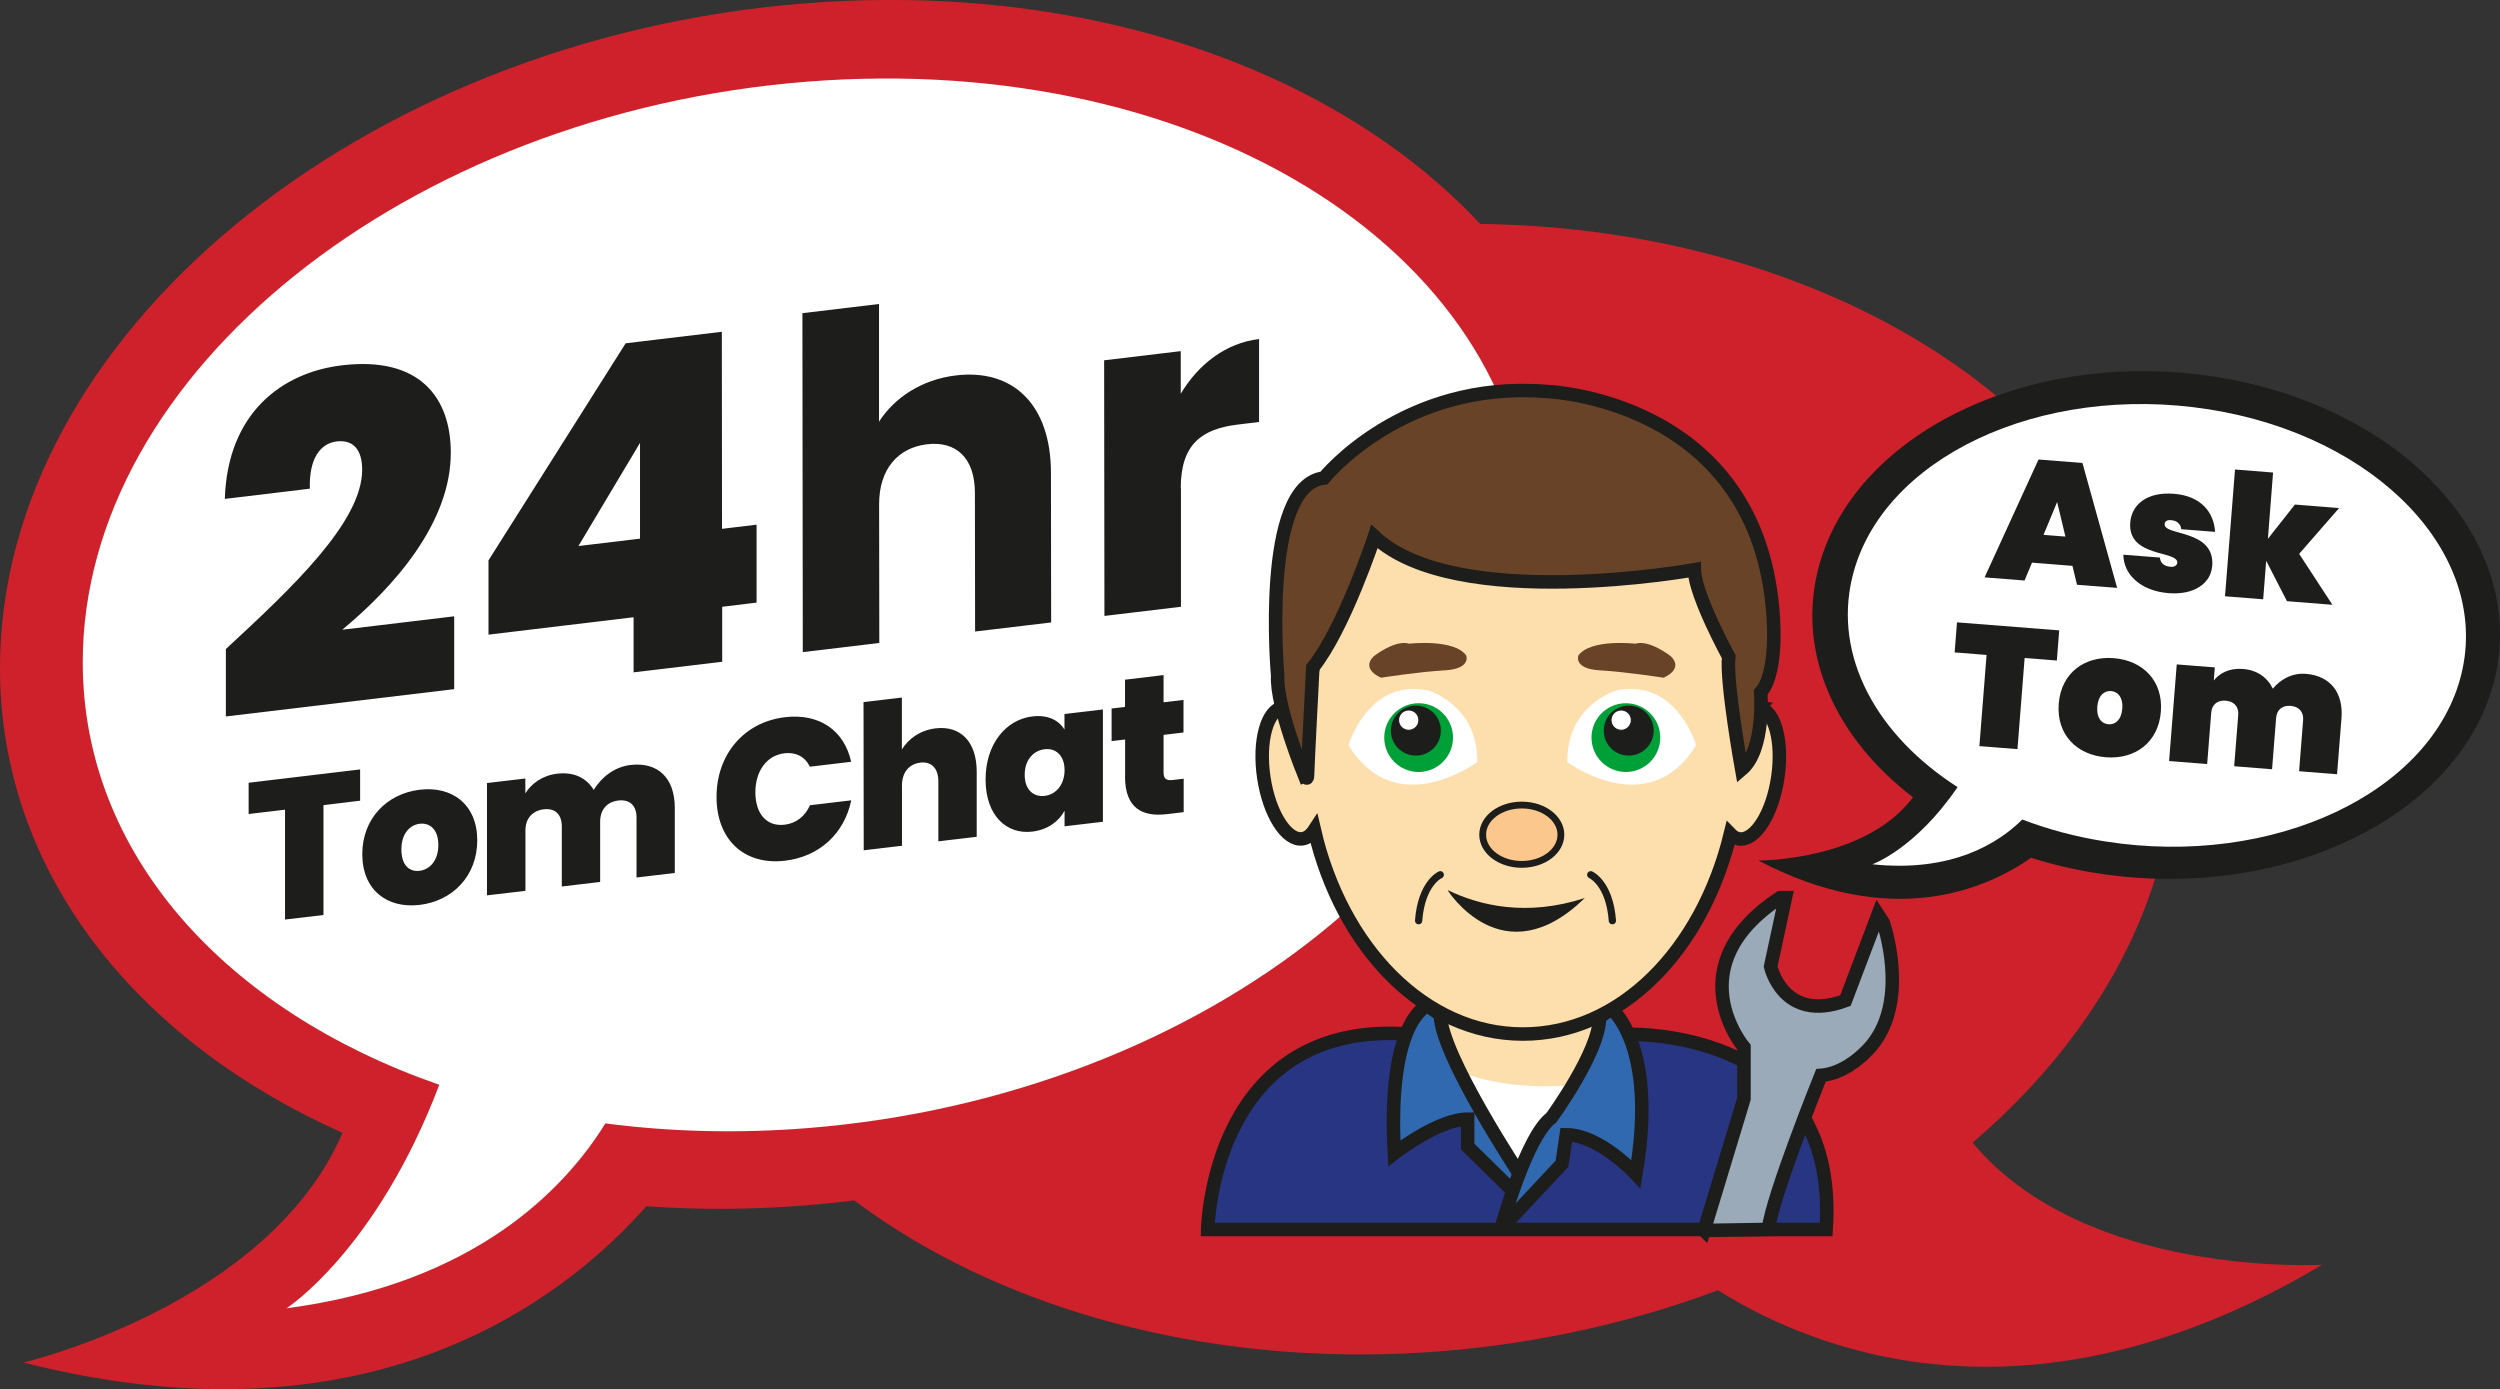 <?xml version="1.0" encoding="UTF-8"?><svg id="Layer_1" xmlns="http://www.w3.org/2000/svg" xmlns:xlink="http://www.w3.org/1999/xlink" viewBox="0 0 264.64 147.05"><rect x="0" y="0" width="264.64" height="147.05" fill="#333333" stroke="none"/><defs><style>.cls-1{clip-path:url(#clippath);}.cls-2,.cls-3,.cls-4,.cls-5,.cls-6,.cls-7{fill:none;}.cls-2,.cls-8,.cls-9,.cls-10,.cls-11,.cls-12,.cls-13,.cls-14,.cls-15,.cls-16,.cls-17{stroke-width:0px;}.cls-3{stroke-linecap:round;stroke-width:.77px;}.cls-3,.cls-4,.cls-5,.cls-6,.cls-7{stroke:#1d1d1b;}.cls-4{stroke-width:.27px;}.cls-18{clip-path:url(#clippath-1);}.cls-19{clip-path:url(#clippath-2);}.cls-5{stroke-width:1.43px;}.cls-6{stroke-width:.12px;}.cls-8{fill:#283583;}.cls-9{fill:#9aaab9;}.cls-10{fill:#3169b1;}.cls-11{fill:#1d1d1b;}.cls-12{fill:#cf212b;}.cls-13{fill:#00a039;}.cls-14{fill:#fddead;}.cls-15{fill:#fff;}.cls-16{fill:#fbc78c;}.cls-17{fill:#694327;}.cls-7{stroke-width:.72px;}</style><clipPath id="clippath"><rect class="cls-2" y="0" width="264.64" height="147.05"/></clipPath><clipPath id="clippath-1"><path class="cls-2" d="m152.46,105.61c-.41,0-1.03,4.58-1.03,4.58l4.96,7.15,1.82,4.58,2.92,3.83,4.1-6.52s4.01-4.39,4.3-4.64c.29-.25.97-6.4.97-6.4l-.97-2.57h-17.07Z"/></clipPath><clipPath id="clippath-2"><rect class="cls-2" y="0" width="264.64" height="147.05"/></clipPath></defs><g class="cls-1"><path class="cls-12" d="m70.92,100.21c-9.38-31.73,18.27-64.92,61.76-74.13,43.49-9.21,86.35,9.05,95.73,40.78,5.75,19.44-2.42,39.41-19.6,54.1,11.99,14.39,37.01,12.92,37.01,12.92-30.57,18.18-53.32,9.36-63.97,2.7-4.81,1.8-9.88,3.29-15.2,4.41-43.49,9.21-86.35-9.05-95.73-40.78"/><path class="cls-12" d="m170.4,57.21c-.02-35.13-38.18-60.59-85.23-56.85C38.11,4.1-.02,35.61,0,70.75c.01,21.52,14.35,39.4,36.26,49.17-7.87,18.27-33.78,24.31-33.78,24.31,36.6,9.3,57.11-6.55,65.94-16.54,5.44.38,11.05.37,16.81-.09,47.06-3.74,85.19-35.25,85.17-70.39"/><path class="cls-15" d="m162.06,57.95c-.02-30.59-34.35-52.67-76.68-49.3C43.05,12.01,8.74,39.53,8.76,70.12c.01,20.32,15.16,36.87,37.74,44.71-6.65,17.53-16.17,23.66-16.17,23.66,20.01-2.63,29.51-12.71,33.75-19.57,6.78.88,13.95,1.09,21.36.5,42.33-3.36,76.64-30.89,76.62-61.48"/><path class="cls-11" d="m264.09,71.81c3.47-14.51-9.76-28.8-29.55-31.92-19.8-3.12-38.66,6.11-42.14,20.62-2.13,8.89,2.02,17.69,10.1,23.89-5.06,6.76-16.36,6.69-16.36,6.69,14.19,7.46,24.23,2.96,28.86-.29,2.21.7,4.53,1.25,6.95,1.63,19.8,3.12,38.66-6.11,42.14-20.62"/><path class="cls-15" d="m260.57,71.28c3.03-12.63-8.96-25.15-26.77-27.95s-34.7,5.16-37.73,17.79c-2.01,8.39,2.61,16.72,11.15,22.2-4.48,6.58-9.02,8.17-9.02,8.17,8.52.9,13.44-2.32,15.87-4.74,2.71,1.04,5.65,1.83,8.77,2.32,17.81,2.81,34.7-5.16,37.73-17.79"/><path class="cls-8" d="m127.84,130.15s.38-22.5,21.71-20.66h22.04s23.21-1.3,21.72,20.66h-65.47Z"/><path class="cls-5" d="m127.84,130.15s.38-22.5,21.71-20.66h22.04s23.21-1.3,21.72,20.66h-65.47Z"/><path class="cls-14" d="m152.46,105.61c-.41,0-1.03,4.58-1.03,4.58l4.96,7.15,1.82,4.58,2.92,3.83,4.1-6.52s4.01-4.39,4.3-4.64c.3-.25.97-6.4.97-6.4l-.97-2.57h-17.07Z"/></g><g class="cls-18"><path class="cls-15" d="m151.32,111.45s4.98,5.52,20.3,2.76l-5.71,12.05-6.32.49-8.26-15.3Z"/></g><g class="cls-19"><path class="cls-10" d="m151.05,106.48s-4.23,1.57-3.45,15.6c0,0,4.62-3.61,7.76-3.61v2.9l4.79,4.7.85-1.57s-8.53-12.86-8.53-17.09c0,0-1.33-.94-1.41-.94"/><path class="cls-5" d="m151.05,106.48s-4.23,1.57-3.45,15.6c0,0,4.62-3.61,7.76-3.61v2.9l4.79,4.7.85-1.57s-8.53-12.86-8.53-17.09c0,0-1.33-.94-1.41-.94Z"/><path class="cls-10" d="m158.89,130.08s2.63-9.76,5.33-11.76c0,0,5.1-6.98,5.1-10.58l1.18-1.02s5.02,3.76,2.67,17.56c0,0-3.84-4.16-7.37-4.16l-.45,3.06-6.45,6.9Z"/><path class="cls-5" d="m158.89,130.08s2.63-9.76,5.33-11.76c0,0,5.1-6.98,5.1-10.58l1.18-1.02s5.02,3.76,2.67,17.56c0,0-3.84-4.16-7.37-4.16l-.45,3.06-6.45,6.9Z"/><path class="cls-14" d="m186.18,74.88c-.67-.1-1.37.3-2,1.06-1.12-15.48-10.98-27.59-22.97-27.59s-22.07,12.39-23,28.14c-.73-1.11-1.58-1.73-2.4-1.6-1.69.25-2.6,3.57-2.03,7.41.57,3.84,2.41,6.74,4.1,6.49.49-.07.91-.41,1.25-.93,2.89,12.5,11.68,21.6,22.07,21.6s18.98-8.89,21.97-21.17c.27.28.58.46.92.51,1.69.25,3.53-2.65,4.1-6.49.57-3.84-.33-7.15-2.03-7.41"/><path class="cls-5" d="m186.18,74.88c-.67-.1-1.37.3-2,1.06-1.12-15.48-10.98-27.59-22.97-27.59s-22.07,12.39-23,28.14c-.73-1.11-1.58-1.73-2.4-1.6-1.69.25-2.6,3.57-2.03,7.41.57,3.84,2.41,6.74,4.1,6.49.49-.07.91-.41,1.25-.93,2.89,12.5,11.68,21.6,22.07,21.6s18.98-8.89,21.97-21.17c.27.28.58.46.92.51,1.69.25,3.53-2.65,4.1-6.49.57-3.84-.33-7.15-2.03-7.41Z"/><path class="cls-15" d="m142.74,78.89s2.04-7.07,8.39-5.82c0,0,5.33,1.49,5.25,7.6,0,0-8.62,6.43-13.64-1.79"/><path class="cls-15" d="m179.55,78.89s-2.04-7.07-8.39-5.82c0,0-5.33,1.49-5.25,7.6,0,0,8.62,6.43,13.64-1.79"/><path class="cls-17" d="m149.17,68.14s4.75-.55,6.04,1.25c0,0,.55,1.41-2.27,1.57-2.82.16-6.74.78-6.74.78,0,0-2.2-.86-.78-2.27,0,0,2.27-1.8,3.76-1.33"/><path class="cls-17" d="m173.12,68.14s-4.75-.55-6.04,1.25c0,0-.55,1.41,2.27,1.57,2.82.16,6.74.78,6.74.78,0,0,2.2-.86.78-2.27,0,0-2.27-1.8-3.76-1.33"/><path class="cls-13" d="m150.17,81.72c2.01,0,3.64-1.63,3.64-3.64s-1.63-3.64-3.64-3.64-3.64,1.63-3.64,3.64,1.63,3.64,3.64,3.64"/><path class="cls-13" d="m172.11,81.72c-2.01,0-3.64-1.63-3.64-3.64s1.63-3.64,3.64-3.64,3.64,1.63,3.64,3.64-1.63,3.64-3.64,3.64"/><path class="cls-11" d="m149.88,79.85c1.39,0,2.51-1.12,2.51-2.51s-1.12-2.51-2.51-2.51-2.51,1.12-2.51,2.51,1.12,2.51,2.51,2.51"/><path class="cls-4" d="m149.88,79.85c1.39,0,2.51-1.12,2.51-2.51s-1.12-2.51-2.51-2.51-2.51,1.12-2.51,2.51,1.12,2.51,2.51,2.51Z"/><path class="cls-11" d="m172.41,79.85c-1.39,0-2.51-1.12-2.51-2.51s1.12-2.51,2.51-2.51,2.51,1.12,2.51,2.51-1.12,2.51-2.51,2.51"/><path class="cls-4" d="m172.41,79.85c-1.39,0-2.51-1.12-2.51-2.51s1.12-2.51,2.51-2.51,2.51,1.12,2.51,2.51-1.12,2.51-2.51,2.51Z"/><path class="cls-15" d="m149.12,77.31c.6,0,1.08-.48,1.08-1.08s-.48-1.08-1.08-1.08-1.08.48-1.08,1.08.48,1.08,1.08,1.08"/><path class="cls-6" d="m149.12,77.31c.6,0,1.08-.48,1.08-1.08s-.48-1.08-1.08-1.08-1.08.48-1.08,1.08.48,1.08,1.08,1.08Z"/><path class="cls-15" d="m171.61,77.31c-.6,0-1.08-.48-1.08-1.08s.48-1.08,1.08-1.08,1.08.48,1.08,1.08-.48,1.08-1.08,1.08"/><path class="cls-6" d="m171.61,77.31c-.6,0-1.08-.48-1.08-1.08s.48-1.08,1.08-1.08,1.08.48,1.08,1.08-.48,1.08-1.08,1.08Z"/><path class="cls-16" d="m161.09,91.5c2.29,0,4.14-1.4,4.14-3.14s-1.85-3.14-4.14-3.14-4.14,1.4-4.14,3.14,1.85,3.14,4.14,3.14"/><path class="cls-7" d="m161.09,91.5c2.29,0,4.14-1.4,4.14-3.14s-1.85-3.14-4.14-3.14-4.14,1.4-4.14,3.14,1.85,3.14,4.14,3.14Z"/><path class="cls-11" d="m153.3,94.25h-.05s5.83,9.29,14.51.81c-6.15,2.01-11.13.79-14.46-.81"/><path class="cls-3" d="m152.46,92.6s-1.99.86-2.29,4.86"/><path class="cls-3" d="m168.39,92.6s1.99.86,2.29,4.86"/><path class="cls-9" d="m180.38,130.26l4.23-13.95v-5.45s-7.24-8.55,3.83-15.84h.56l-1.57,7.29s1.33,6.04,7.92,3.61l3.45-9.1.55.85s2.82,8.01-1.18,12.95c0,0-2.35,2.98-5.41,3.21,0,0-5.18,12.85-5.57,16.31l-6.82.11Z"/><path class="cls-5" d="m180.38,130.26l4.23-13.95v-5.45s-7.24-8.55,3.83-15.84h.56l-1.57,7.29s1.33,6.04,7.92,3.61l3.45-9.1.55.85s2.82,8.01-1.18,12.95c0,0-2.35,2.98-5.41,3.21,0,0-5.18,12.85-5.57,16.31l-6.82.11Z"/><path class="cls-17" d="m138.08,82.09s-3.02-7.4-2.83-10.54c0,0-1.81-20.2,4.9-20.95,0,0,8.34-10.41,23.58-9.16,0,0,21.89.75,23.9,22.89,0,0,.76,6.65-1.25,8.97,0,0,.49,6.02-2.01,8.15,0,0-1.69-9.41-1.37-11.92,0,0-3.58-6.52-3.64-9.22,0,0-25.25,4.58-33.87-3.51,0,0-3.2,9.73-6.52,13.86,0,0-.56,10.79-.56,11.42s-.31,0-.31,0"/><path class="cls-5" d="m138.08,82.09s-3.02-7.4-2.83-10.54c0,0-1.81-20.2,4.9-20.95,0,0,8.34-10.41,23.58-9.16,0,0,21.89.75,23.9,22.89,0,0,.76,6.65-1.25,8.97,0,0,.49,6.02-2.01,8.15,0,0-1.69-9.41-1.37-11.92,0,0-3.58-6.52-3.64-9.22,0,0-25.25,4.58-33.87-3.51,0,0-3.2,9.73-6.52,13.86,0,0-.56,10.79-.56,11.42s-.31,0-.31,0Z"/><path class="cls-11" d="m124.99,51.68c0-4.66,2.22-6.28,6.06-6.74l2.23-.27v-8.78c-3.56.42-6.45,2.71-8.29,5.79v-4.51s-8.11.97-8.11.97l.03,27.06,8.1-.97v-12.56Zm-40.01,17.35l8.1-.97-.02-14.7c0-3.69,1.98-5.96,5.06-6.33,3.08-.37,5.07,1.43,5.08,5.12l.02,14.7,8.05-.96-.02-15.81c0-7.28-4.04-11.06-10.06-10.34-3.65.44-6.53,2.38-8.14,4.9v-12.46s-8.11.97-8.11.97l.04,35.89Zm-23.75-11.23l6.52-10.92v10.14s-6.52.78-6.52.78Zm5.84,13.37l9.38-1.12v-5.82s3.64-.44,3.64-.44v-8.25s-3.66.44-3.66.44l-.02-20.86-10.18,1.22-14.52,22.98v7.86s15.36-1.84,15.36-1.84v5.82Zm-43.15,4.67l24.16-2.89v-7.71s-11.85,1.42-11.85,1.42c5.54-4.59,11.5-11.37,11.49-18.74,0-5.82-3.28-10.23-11.52-9.25-6.39.76-12.12,5.09-12.4,14.14l9-1.08c-.1-3.14,1.08-4.79,2.84-5,1.8-.22,2.7.94,2.7,2.98,0,5.53-7.38,12.48-14.43,18.99v7.13Z"/><path class="cls-11" d="m119.09,82.2c0,3.41,1.89,4.29,4.45,3.98l1.76-.21v-3.54s-1.18.14-1.18.14c-.68.08-.95-.16-.95-.8v-3.98s2.11-.25,2.11-.25v-3.45s-2.11.25-2.11.25v-2.88s-4.08.49-4.08.49v2.88s-1.42.17-1.42.17v3.45s1.43-.17,1.43-.17v3.92Zm-6.4-.68c0,1.61-.97,2.6-2.11,2.73-1.16.14-2.11-.64-2.11-2.23,0-1.61.95-2.57,2.11-2.71,1.14-.14,2.11.62,2.11,2.21m-8.36,1c0,3.79,2.2,5.84,4.95,5.51,1.63-.2,2.81-1.08,3.41-2.21v1.65s4.06-.48,4.06-.48v-11.89s-4.07.48-4.07.48v1.65c-.6-.99-1.76-1.59-3.41-1.39-2.75.33-4.94,2.88-4.94,6.67m-12.91,7.5l4.06-.48v-6.38c0-1.38.73-2.27,1.94-2.42,1.16-.14,1.9.58,1.91,1.95v6.38s4.06-.48,4.06-.48v-6.93c-.01-3.11-1.69-4.86-4.34-4.55-1.68.2-2.9,1.13-3.58,2.23v-5.49s-4.06.48-4.06.48l.02,15.68Zm-15.57-5.64c0,4.47,2.89,7.26,7.27,6.74,3.66-.44,6.27-2.91,6.99-6.39l-4.37.52c-.52,1.19-1.49,1.92-2.69,2.06-1.86.22-3.08-1.11-3.09-3.42,0-2.29,1.22-3.92,3.08-4.14,1.2-.14,2.17.35,2.69,1.42l4.37-.52c-.73-3.3-3.34-5.15-7-4.72-4.39.52-7.26,4-7.25,8.45m-8.48,8.52l4.06-.48v-6.93c-.01-3.11-1.77-4.85-4.71-4.5-1.72.21-3.08,1.34-3.87,2.64-.77-1.29-2.13-1.93-3.87-1.72-1.57.19-2.71,1.04-3.37,2.08v-1.57s-4.06.48-4.06.48v11.89s4.07-.48,4.07-.48v-6.38c0-1.29.74-2.1,1.94-2.25,1.16-.14,1.9.49,1.91,1.79v6.38s4.06-.48,4.06-.48v-6.38c0-1.29.74-2.1,1.92-2.24,1.16-.14,1.93.49,1.93,1.78v6.38Zm-24.88-2.98c0-1.69.91-2.59,1.94-2.71,1.03-.12,1.97.55,1.97,2.24,0,1.72-.95,2.61-1.98,2.74-1.06.13-1.93-.55-1.93-2.27m8.03-.96c0-3.77-2.64-5.77-6.09-5.35-3.46.41-6.08,3.04-6.08,6.81,0,3.79,2.61,5.79,6.07,5.38,3.46-.41,6.1-3.04,6.1-6.83m-24.2-2.79l3.85-.46v11.63s4.07-.48,4.07-.48v-11.63s3.88-.47,3.88-.47v-3.31s-11.8,1.41-11.8,1.41v3.31Z"/><path class="cls-11" d="m243.38,81.64l4.01.32.47-5.93c.21-2.65-1.13-4.49-3.77-4.7-1.51-.12-2.73.64-3.5,1.57-.58-1.21-1.69-1.98-3.18-2.09-1.43-.11-2.46.46-3.07,1.22l.11-1.38-4.03-.32-.81,10.23,4.03.32.43-5.43c.07-.87.65-1.35,1.54-1.28.87.07,1.39.64,1.32,1.51l-.43,5.43,4.01.32.43-5.43c.07-.87.65-1.35,1.54-1.28.87.07,1.39.64,1.32,1.51l-.43,5.43Zm-21.37-6.83c.1-1.22.76-1.71,1.46-1.66.71.06,1.28.65,1.19,1.86-.1,1.22-.76,1.71-1.46,1.66-.73-.06-1.28-.65-1.19-1.86m6.73.53c.26-3.27-1.91-5.43-4.99-5.67-3.08-.24-5.56,1.55-5.82,4.82s1.91,5.43,4.99,5.67c3.08.24,5.56-1.55,5.82-4.82m-21.82-6.28l3.37.27-.76,9.65,4.03.32.76-9.65,3.41.27.25-3.19-10.82-.85-.25,3.19Z"/><path class="cls-11" d="m235.54,63.12l4.03.32.32-4.08,2.2,4.28,4.81.38-3.52-5.39,4.23-4.85-4.68-.37-2.86,3.63.55-7.02-4.03-.32-1.06,13.43Zm-1.36-3.19c.31-3.94-5.14-3.18-5.04-4.45.02-.31.27-.45.67-.42.65.05,1.03.41,1.09.96l3.58.28c-.13-2.04-1.44-3.8-4.36-4.03-2.89-.23-4.47,1.18-4.62,3.03-.3,3.76,5.08,2.94,4.98,4.28-.02.25-.29.45-.71.42-.62-.05-1.09-.36-1.13-.98l-3.87-.3c.02,2.1,1.83,3.83,4.79,4.07,2.72.21,4.46-1.04,4.61-2.85m-15.53-3.14l-2.32-.18,1.44-3.48.88,3.67Zm1.22,5.1l4.25.33-3.67-13.22-4.65-.37-5.71,12.48,4.23.33.79-1.89,4.28.34.48,1.99Z"/></g></svg>